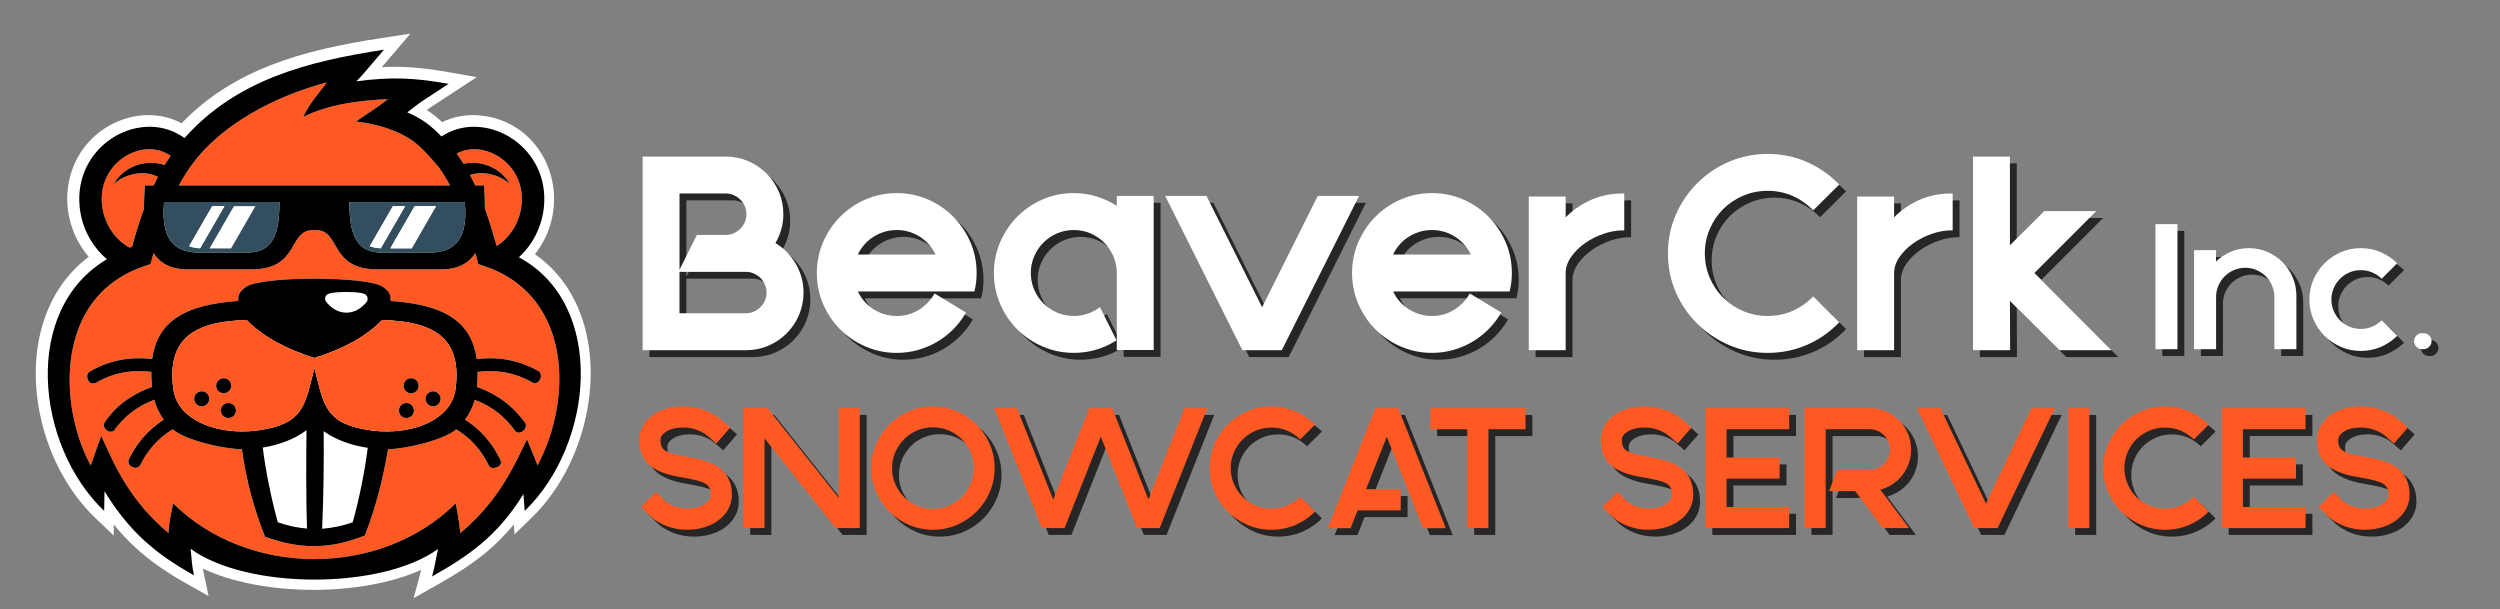 <?xml version="1.0" encoding="UTF-8"?>
<svg xmlns="http://www.w3.org/2000/svg" id="Layer_1" data-name="Layer 1" viewBox="0 0 291.497 71.012">
  <rect x="0" y="0" width="291.497" height="71.012" fill="#808080" stroke="none"/>
  <defs>
    <style>
      .cls-1 {
        fill: #324e5f;
      }

      .cls-2 {
        fill: #fff;
      }

      .cls-3 {
        fill: #ff5923;
      }

      .cls-4 {
        fill: #272525;
      }
    </style>
  </defs>
  <g>
    <path class="cls-4" d="M80.918,62.568c-.392,0-.786-.033-1.182-.098-.397-.066-.785-.17-1.168-.315-.383-.144-.758-.329-1.126-.552s-.711-.499-1.028-.826l-.868-.867,1.749-1.749.868.867c.289.299.622.53,1.0.692.377.164.762.273,1.154.33.392.056.779.062,1.161.021.382-.042.727-.128,1.035-.259.112-.047.233-.107.364-.182.13-.074.256-.168.377-.28s.222-.237.301-.377c.079-.14.119-.303.119-.49,0-.317-.049-.578-.147-.783-.098-.205-.266-.377-.503-.517s-.56-.261-.965-.364c-.406-.102-.916-.21-1.532-.322-.345-.056-.711-.124-1.098-.203-.387-.079-.772-.184-1.154-.314-.383-.131-.751-.296-1.105-.497s-.667-.453-.937-.756c-.271-.302-.485-.666-.644-1.091-.158-.423-.238-.925-.238-1.504,0-.737.209-1.399.626-1.986s1.002-1.059,1.752-1.413c.494-.224,1.049-.383,1.665-.476.616-.093,1.247-.1,1.895-.021.648.079,1.294.248,1.938.504.643.257,1.24.622,1.79,1.098l.923.811-1.623,1.861-.923-.812c-.345-.298-.725-.531-1.14-.699s-.83-.275-1.245-.322c-.415-.046-.818-.043-1.21.007-.392.052-.742.147-1.049.287-.103.056-.21.119-.322.189-.112.07-.214.152-.308.245-.093.094-.168.201-.224.322s-.084.257-.084.406c0,.308.046.56.14.756s.259.364.497.504c.238.14.557.261.958.364s.909.205,1.525.307c.345.066.713.138,1.105.217.392.079.781.184,1.168.315.387.131.755.296,1.105.496.35.201.66.455.93.762.271.308.487.676.651,1.106.163.429.245.937.245,1.524,0,.784-.236,1.492-.71,2.127s-1.132,1.129-1.976,1.483c-.364.149-.76.266-1.189.349-.429.084-.877.126-1.343.126Z"></path>
    <path class="cls-4" d="M98.247,62.371l-8.306-10.463v10.463h-2.462v-13.989h2.812l8.295,10.463v-10.463h2.462v13.989h-2.801Z"></path>
    <path class="cls-4" d="M109.581,62.568c-.989,0-1.919-.19-2.791-.567-.872-.377-1.635-.893-2.287-1.545-.653-.653-1.168-1.416-1.546-2.287s-.567-1.802-.567-2.791c0-.988.189-1.919.567-2.79.378-.873.893-1.634,1.546-2.287s1.415-1.168,2.287-1.546c.872-.377,1.802-.566,2.791-.566s1.919.189,2.791.566c.872.378,1.634.893,2.287,1.546.652.653,1.168,1.415,1.545,2.287.378.872.567,1.802.567,2.79,0,.989-.189,1.919-.567,2.791-.377.872-.893,1.634-1.545,2.287-.653.652-1.416,1.168-2.287,1.545-.872.377-1.802.567-2.791.567ZM109.581,50.621c-.662,0-1.282.124-1.86.37-.578.247-1.082.587-1.511,1.021-.429.434-.77.939-1.021,1.518-.252.578-.378,1.194-.378,1.846,0,.662.126,1.282.378,1.86.251.579.592,1.083,1.021,1.511.429.429.932.769,1.511,1.021.578.252,1.198.377,1.86.377.653,0,1.268-.126,1.846-.377.578-.252,1.084-.593,1.518-1.021.434-.429.774-.932,1.021-1.511.247-.578.371-1.198.371-1.86,0-.652-.124-1.268-.371-1.846-.247-.579-.587-1.084-1.021-1.518-.433-.434-.94-.774-1.518-1.021-.578-.247-1.194-.37-1.846-.37Z"></path>
    <path class="cls-4" d="M141.572,48.383l-5.553,13.989h-2.644l-4.224-10.659-4.225,10.659h-2.644l-5.553-13.989h2.644l4.225,10.66,4.225-10.66h2.658l4.224,10.66,4.225-10.66h2.644Z"></path>
    <path class="cls-4" d="M154.133,60.443c-.653.666-1.415,1.186-2.287,1.562-.872.375-1.807.563-2.805.563-.989,0-1.919-.19-2.791-.567-.872-.377-1.635-.89-2.291-1.538s-1.173-1.408-1.553-2.28c-.38-.872-.57-1.807-.57-2.805,0-.988.19-1.919.57-2.79.38-.873.897-1.634,1.553-2.287s1.419-1.168,2.291-1.546c.872-.377,1.802-.566,2.791-.566.998,0,1.933.19,2.805.57.872.38,1.634.898,2.287,1.555l-1.734,1.722c-.429-.429-.93-.767-1.504-1.014-.573-.248-1.192-.371-1.853-.371-.653,0-1.269.124-1.847.37-.578.247-1.082.584-1.511,1.012s-.767.93-1.014,1.506c-.247.576-.371,1.19-.371,1.841,0,.651.124,1.264.371,1.842.247.576.585,1.078,1.014,1.506s.933.765,1.511,1.011c.578.247,1.194.37,1.847.37.662,0,1.28-.124,1.853-.37.574-.247,1.075-.585,1.504-1.014l1.734,1.723Z"></path>
    <path class="cls-4" d="M162.499,51.712l-2.42,6.127h4.043v2.462h-5.022l-.825,2.085h-2.658l5.553-14.003h2.658l5.553,14.003h-2.658l-4.225-10.673Z"></path>
    <path class="cls-4" d="M178.669,50.845h-4.322v11.526h-2.462v-11.526h-4.322v-2.462h11.107v2.462Z"></path>
    <path class="cls-4" d="M193.007,62.568c-.392,0-.786-.033-1.182-.098-.397-.066-.785-.17-1.168-.315-.383-.144-.758-.329-1.126-.552s-.711-.499-1.028-.826l-.868-.867,1.749-1.749.868.867c.289.299.622.53,1.0.692.377.164.762.273,1.154.33.392.056.779.062,1.161.021.382-.042.727-.128,1.035-.259.112-.047.233-.107.364-.182.13-.074.256-.168.377-.28s.222-.237.301-.377c.079-.14.119-.303.119-.49,0-.317-.049-.578-.147-.783-.098-.205-.266-.377-.503-.517s-.56-.261-.965-.364c-.406-.102-.916-.21-1.532-.322-.345-.056-.711-.124-1.098-.203-.387-.079-.772-.184-1.154-.314-.383-.131-.751-.296-1.105-.497s-.667-.453-.937-.756c-.271-.302-.485-.666-.644-1.091-.158-.423-.238-.925-.238-1.504,0-.737.209-1.399.626-1.986s1.002-1.059,1.752-1.413c.494-.224,1.049-.383,1.665-.476.616-.093,1.247-.1,1.895-.021.648.079,1.294.248,1.938.504.643.257,1.24.622,1.79,1.098l.923.811-1.623,1.861-.923-.812c-.345-.298-.725-.531-1.14-.699s-.83-.275-1.245-.322c-.415-.046-.818-.043-1.21.007-.392.052-.742.147-1.049.287-.103.056-.21.119-.322.189-.112.07-.214.152-.308.245-.093.094-.168.201-.224.322s-.084.257-.084.406c0,.308.046.56.14.756s.259.364.497.504c.238.14.557.261.958.364s.909.205,1.525.307c.345.066.713.138,1.105.217.392.079.781.184,1.168.315.387.131.755.296,1.105.496.35.201.66.455.93.762.271.308.487.676.651,1.106.163.429.245.937.245,1.524,0,.784-.236,1.492-.71,2.127s-1.132,1.129-1.976,1.483c-.364.149-.76.266-1.189.349-.429.084-.877.126-1.343.126Z"></path>
    <path class="cls-4" d="M209.416,62.371h-9.764v-13.989h9.764v2.462h-7.302v3.301h6.183v2.462h-6.183v3.302h7.302v2.462Z"></path>
    <path class="cls-4" d="M223.629,53.223c0,.559-.089,1.091-.266,1.595-.178.504-.427.961-.749,1.371-.321.41-.702.762-1.14,1.056-.438.294-.914.511-1.427.65l3.343,4.476h-3.063l-3.218-4.308h-3.036l.938-2.462h3.777c.327,0,.634-.062.924-.189.289-.126.54-.295.755-.511.215-.214.385-.466.511-.756.126-.289.19-.596.19-.923,0-.326-.063-.634-.189-.923-.126-.289-.295-.541-.51-.756s-.465-.385-.754-.511-.596-.189-.921-.189h-5.125v11.526h-2.462v-13.989h7.582c.672,0,1.301.126,1.889.378s1.101.597,1.538,1.035c.439.439.784.951,1.036,1.538s.377,1.218.377,1.889Z"></path>
    <path class="cls-4" d="M240.387,48.383l-6.672,13.989h-2.714l-6.686-13.989h2.728l5.316,11.135,5.316-11.135h2.713Z"></path>
    <path class="cls-4" d="M244.416,48.383v13.989h-2.462v-13.989h2.462Z"></path>
    <path class="cls-4" d="M258.335,60.443c-.653.666-1.416,1.186-2.287,1.562-.872.375-1.807.563-2.805.563-.989,0-1.919-.19-2.791-.567-.872-.377-1.635-.89-2.291-1.538-.655-.648-1.172-1.408-1.552-2.28-.38-.872-.57-1.807-.57-2.805,0-.988.19-1.919.57-2.79.38-.873.897-1.634,1.552-2.287.656-.653,1.419-1.168,2.291-1.546.873-.377,1.802-.566,2.791-.566.998,0,1.933.19,2.805.57s1.634.898,2.287,1.555l-1.735,1.722c-.429-.429-.93-.767-1.504-1.014-.574-.248-1.192-.371-1.854-.371-.653,0-1.269.124-1.847.37-.578.247-1.082.584-1.51,1.012-.429.428-.768.93-1.014,1.506s-.37,1.19-.37,1.841c0,.651.124,1.264.37,1.842.247.576.585,1.078,1.014,1.506.429.428.932.765,1.51,1.011.578.247,1.194.37,1.847.37.662,0,1.28-.124,1.854-.37s1.075-.585,1.504-1.014l1.735,1.723Z"></path>
    <path class="cls-4" d="M269.623,62.371h-9.765v-13.989h9.765v2.462h-7.303v3.301h6.183v2.462h-6.183v3.302h7.303v2.462Z"></path>
    <path class="cls-4" d="M276.533,62.568c-.391,0-.785-.033-1.182-.098-.397-.066-.785-.17-1.168-.315-.383-.144-.758-.329-1.126-.552-.369-.224-.711-.499-1.028-.826l-.868-.867,1.749-1.749.868.867c.289.299.622.53 1.0.692.377.164.762.273,1.154.33.392.056.779.062,1.161.021.382-.042.727-.128,1.035-.259.112-.047.233-.107.364-.182.131-.074.256-.168.377-.28s.222-.237.301-.377c.079-.14.119-.303.119-.49,0-.317-.049-.578-.147-.783s-.266-.377-.504-.517c-.237-.14-.559-.261-.965-.364-.406-.102-.917-.21-1.532-.322-.346-.056-.711-.124-1.099-.203-.387-.079-.772-.184-1.153-.314-.383-.131-.751-.296-1.106-.497s-.667-.453-.937-.756c-.271-.302-.485-.666-.644-1.091-.159-.423-.238-.925-.238-1.504,0-.737.209-1.399.626-1.986.417-.587,1.002-1.059,1.753-1.413.494-.224,1.049-.383,1.664-.476.616-.093,1.247-.1,1.895-.021.649.079,1.294.248,1.938.504.643.257,1.24.622,1.79,1.098l.923.811-1.622,1.861-.924-.812c-.345-.298-.725-.531-1.14-.699s-.83-.275-1.245-.322c-.415-.046-.819-.043-1.21.007-.392.052-.742.147-1.049.287-.103.056-.21.119-.322.189-.112.07-.214.152-.308.245-.093.094-.167.201-.224.322-.056.121-.084.257-.084.406,0,.308.047.56.14.756s.259.364.497.504c.237.14.557.261.958.364.4.102.909.205,1.525.307.345.066.713.138,1.105.217s.781.184,1.168.315.756.296,1.105.496c.35.201.66.455.931.762.271.308.487.676.651,1.106.163.429.245.937.245,1.524,0,.784-.236,1.492-.71,2.127s-1.132,1.129-1.976,1.483c-.364.149-.761.266-1.189.349s-.877.126-1.343.126Z"></path>
  </g>
  <g>
    <g>
      <path class="cls-4" d="M93.527,31.46c-.303-.5-.668-.962-1.084-1.371-.367-.36-.78-.678-1.228-.948.268-.463.485-.963.647-1.489.183-.594.275-1.226.275-1.878,0-.923-.177-1.804-.527-2.618-.349-.811-.834-1.53-1.439-2.134-.606-.607-1.325-1.091-2.136-1.441-.814-.348-1.694-.525-2.618-.525h-9.691v22.578h12.042c.927,0,1.808-.177,2.618-.527.812-.348,1.531-.833,2.136-1.44.606-.607,1.09-1.326,1.439-2.136.35-.813.527-1.694.527-2.618,0-.619-.085-1.231-.252-1.818-.167-.584-.405-1.133-.709-1.633ZM87.64,26.704c-.13.293-.307.552-.525.77-.219.219-.478.396-.771.525-.288.127-.6.192-.928.192h-3.361l-2.027,4.054v-8.888h5.389c.325,0,.637.065.928.194.293.13.552.307.771.525.218.218.395.477.524.769.128.293.193.606.193.929,0,.329-.063.634-.193.93ZM87.767,32.495c.325,0,.637.065.928.194.295.131.555.307.771.523.217.217.394.477.524.771.129.291.193.604.193.928,0,.325-.065.637-.193.928-.131.296-.308.555-.525.772-.22.22-.479.396-.772.523-.29.129-.602.194-.928.194h-7.739v-4.834h7.739Z"></path>
      <path class="cls-4" d="M111.94,26.056c-.834-.841-1.828-1.516-2.957-2.007-1.129-.489-2.35-.736-3.628-.736-1.278,0-2.499.248-3.628.736-1.129.491-2.124,1.166-2.957,2.007-.834.843-1.505,1.837-1.993,2.954-.489,1.123-.737,2.34-.737,3.618,0,1.28.248,2.5.737,3.628.487,1.125,1.158,2.119,1.994,2.957.833.834,1.828,1.504,2.956,1.993,1.128.49,2.348.738,3.628.738.841,0,1.665-.111,2.45-.331.78-.22,1.519-.53,2.197-.923.673-.391,1.302-.87,1.869-1.423.565-.555,1.057-1.179,1.462-1.856l.102-.171-3.666-2.224-.104.169c-.455.738-1.063,1.339-1.807,1.785-.741.445-1.583.67-2.503.67-.522,0-1.031-.078-1.512-.232-.483-.155-.932-.373-1.335-.646-.405-.276-.763-.607-1.066-.985-.243-.303-.45-.637-.617-.996h13.58l.038-.152c.151-.604.228-1.278.228-2.001,0-1.278-.248-2.495-.738-3.618-.487-1.117-1.158-2.111-1.992-2.954ZM109.885,30.476h-9.061c.168-.361.375-.695.618-.996.303-.379.662-.71,1.065-.984.408-.277.857-.494,1.335-.647.951-.308,2.073-.308,3.026 0.0.477.152.922.369,1.323.645.396.274.755.607,1.068.988.247.301.457.635.626.994Z"></path>
      <path class="cls-4" d="M131.014,24.802c-.667-.428-1.393-.775-2.165-1.035-.896-.302-1.855-.454-2.848-.454-1.278,0-2.499.248-3.628.736-1.129.491-2.124,1.166-2.957,2.007-.835.843-1.505,1.837-1.993,2.954-.489,1.123-.737,2.34-.737,3.617,0,1.279.248,2.499.737,3.628.487,1.125,1.159,2.12,1.994,2.957.833.834,1.828,1.505,2.956,1.993,1.127.49,2.348.738,3.628.738.889,0,1.747-.119,2.551-.354.8-.231,1.567-.573,2.279-1.015l.155-.096-1.936-3.865-.19.131c-.411.284-.861.507-1.334.662-.473.155-.986.234-1.525.234-.695,0-1.351-.132-1.949-.393-.603-.261-1.138-.623-1.591-1.075-.452-.449-.814-.987-1.077-1.598-.262-.604-.394-1.262-.394-1.957,0-.678.132-1.329.394-1.934.263-.611.625-1.148,1.078-1.598.452-.452.988-.814,1.591-1.075,1.19-.52,2.693-.522,3.898,0,.604.264,1.139.627,1.591,1.079.453.453.816.991,1.078,1.6.261.61.394,1.262.394,1.939v8.982h4.303v-17.965h-4.303v1.157Z"></path>
      <polygon class="cls-4" points="154.444 23.645 147.959 36.616 141.473 23.645 136.656 23.645 145.661 41.633 150.255 41.633 159.261 23.645 154.444 23.645"></polygon>
      <path class="cls-4" d="M174.347,26.056c-.834-.841-1.828-1.516-2.957-2.007-1.129-.489-2.35-.736-3.628-.736-1.278,0-2.499.248-3.628.736-1.13.491-2.124,1.166-2.956,2.007-.835.843-1.505,1.837-1.993,2.954-.489,1.123-.737,2.34-.737,3.617,0,1.279.248,2.499.737,3.628.487,1.125,1.159,2.12,1.994,2.957.832.834,1.827,1.504,2.955,1.993,1.128.49,2.348.738,3.628.738.841,0,1.665-.111,2.45-.331.78-.22,1.519-.53,2.197-.923.673-.391,1.302-.87,1.869-1.423.565-.555,1.057-1.179,1.462-1.856l.102-.171-3.666-2.224-.104.169c-.455.738-1.063,1.339-1.807,1.785-.741.445-1.583.67-2.503.67-.522,0-1.031-.078-1.512-.232-.483-.155-.932-.373-1.335-.646-.405-.276-.763-.607-1.066-.985-.243-.303-.45-.637-.617-.996h13.58l.038-.152c.151-.604.228-1.278.228-2.001,0-1.278-.248-2.495-.738-3.618-.487-1.116-1.157-2.111-1.992-2.954ZM172.292,30.476h-9.061c.168-.361.375-.695.618-.996.303-.379.662-.71,1.065-.984.408-.277.857-.494,1.335-.647.951-.308,2.073-.308,3.026 0.0.477.152.922.369,1.323.645.396.274.755.607,1.068.988.247.301.457.635.626.994Z"></path>
      <path class="cls-4" d="M186.083,24.207v0c-1.032.491-1.948,1.138-2.73,1.928v-2.424h-4.303v17.922h4.303v-8.97c0-.662.212-1.301.629-1.9.428-.612.975-1.154,1.626-1.611.652-.457,1.377-.825,2.156-1.093.777-.265,1.523-.399,2.22-.399h.2v-4.302h-.2c-1.4,0-2.712.286-3.901.85Z"></path>
      <path class="cls-4" d="M201.716,25.177c.657-.655,1.441-1.18,2.331-1.56.891-.379,1.849-.57,2.849-.57,1.016,0,1.979.193,2.861.572.881.38,1.663.907,2.32,1.566l.141.141,3.034-3.013-.141-.142c-1.047-1.053-2.288-1.897-3.688-2.508-1.402-.61-2.926-.919-4.527-.919-1.585,0-3.101.307-4.504.913-1.398.606-2.64,1.444-3.693,2.493-1.053,1.05-1.895,2.291-2.504,3.688-.611,1.4-.92,2.916-.92,4.505,0,1.604.309,3.127.92,4.525.609,1.4,1.451,2.637,2.505,3.678,1.049,1.04,2.292,1.875,3.692,2.482,1.401.607,2.916.915,4.504.915,1.601,0,3.124-.305,4.527-.908,1.402-.604,2.643-1.452,3.69-2.52l.139-.142-3.033-3.011-.141.141c-.662.661-1.443,1.188-2.321,1.564-.877.38-1.84.572-2.86.572-1.004,0-1.962-.192-2.849-.571-.89-.379-1.674-.903-2.331-1.56-.66-.658-1.187-1.44-1.566-2.325-.379-.884-.571-1.84-.571-2.84s.192-1.955.571-2.84.905-1.668,1.566-2.327Z"></path>
      <path class="cls-4" d="M224.376,24.207v0c-1.032.491-1.948,1.138-2.73,1.928v-2.424h-4.303v17.922h4.303v-8.97c0-.662.212-1.301.629-1.9.428-.612.975-1.154,1.626-1.611.652-.457,1.377-.825,2.156-1.093.777-.265,1.523-.399,2.22-.399h.2v-4.302h-.2c-1.4,0-2.712.286-3.901.85Z"></path>
      <polygon class="cls-4" points="246.989 41.633 238.008 32.627 245.216 25.419 239.15 25.419 235.152 29.397 235.152 19.055 230.849 19.055 230.849 41.633 235.176 41.633 235.154 35.883 240.925 41.633 246.989 41.633"></polygon>
    </g>
    <path class="cls-4" d="M254.687,26.932v14.581h-2.566v-14.581h2.566Z"></path>
    <path class="cls-4" d="M263.028,29.731c.758,0,1.473.146,2.144.438.67.291,1.256.687,1.757,1.188s.897,1.089,1.188,1.764c.292.675.438,1.393.438,2.15v6.242h-2.567v-6.096c0-.466-.09-.905-.269-1.319-.179-.413-.422-.772-.727-1.079s-.664-.549-1.077-.729c-.412-.18-.851-.271-1.317-.271s-.907.09-1.324.271c-.417.179-.778.422-1.084.729s-.548.666-.727,1.079c-.179.414-.269.853-.269,1.319v6.096h-2.567v-11.548h2.567l-.015,1.327c.505-.486,1.086-.867,1.742-1.145.656-.277,1.358-.415,2.107-.415Z"></path>
    <path class="cls-4" d="M280.306,39.957c-.554.547-1.191.978-1.91,1.29-.72.313-1.498.47-2.333.47-.826,0-1.601-.158-2.325-.475-.724-.316-1.359-.743-1.903-1.283-.544-.54-.974-1.173-1.29-1.903-.316-.729-.473-1.506-.473-2.333,0-.826.158-1.601.473-2.326.316-.724.746-1.357,1.29-1.902.545-.545,1.179-.974,1.903-1.291.724-.316,1.499-.473,2.325-.473.836,0,1.614.158,2.333.473.719.317,1.356.746,1.91,1.291l-1.808,1.808c-.311-.311-.676-.556-1.094-.737-.418-.179-.865-.269-1.341-.269s-.921.089-1.334.269c-.413.179-.775.424-1.086.735-.311.31-.556.674-.736,1.092-.18.416-.27.858-.27,1.323,0,.476.09.922.27,1.339.18.418.425.782.736,1.092.311.311.673.555,1.086.735.413.18.857.269,1.334.269s.924-.09,1.341-.269c.418-.18.783-.426,1.094-.737l1.808,1.813Z"></path>
    <path class="cls-4" d="M283.208,39.646h.175c.253,0,.472.09.656.269.184.18.277.401.277.663,0,.253-.093.472-.277.656-.184.185-.403.278-.656.278h-.175c-.253,0-.472-.093-.656-.278-.184-.184-.277-.403-.277-.656,0-.262.093-.483.277-.663.184-.179.403-.269.656-.269Z"></path>
  </g>
  <g>
    <path class="cls-3" d="M80.12,61.769c-.392,0-.786-.033-1.182-.098-.397-.066-.785-.17-1.168-.315-.383-.144-.758-.329-1.126-.552s-.711-.499-1.028-.826l-.868-.867,1.749-1.749.868.867c.289.299.622.53,1.0.692.377.164.762.273,1.154.33.392.056.779.062,1.161.021.382-.042.727-.128,1.035-.259.112-.047.233-.107.364-.182.13-.074.256-.168.377-.28s.222-.237.301-.377c.079-.14.119-.303.119-.49,0-.317-.049-.578-.147-.783-.098-.205-.266-.377-.503-.517s-.56-.261-.965-.364c-.406-.102-.916-.21-1.532-.322-.345-.056-.711-.124-1.098-.203-.387-.079-.772-.184-1.154-.314-.383-.131-.751-.296-1.105-.497s-.667-.453-.937-.756c-.271-.302-.485-.666-.644-1.091-.158-.423-.238-.925-.238-1.504,0-.737.209-1.399.626-1.986s1.002-1.059,1.752-1.413c.494-.224,1.049-.383,1.665-.476.616-.093,1.247-.1,1.895-.021.648.079,1.294.248,1.938.504.643.257,1.24.622,1.79,1.098l.923.811-1.623,1.861-.923-.812c-.345-.298-.725-.531-1.14-.699s-.83-.275-1.245-.322c-.415-.046-.818-.043-1.21.007-.392.052-.742.147-1.049.287-.103.056-.21.119-.322.189-.112.07-.214.152-.308.245-.093.094-.168.201-.224.322s-.084.257-.084.406c0,.308.046.56.14.756s.259.364.497.504c.238.14.557.261.958.364s.909.205,1.525.307c.345.066.713.138,1.105.217.392.079.781.184,1.168.315.387.131.755.296,1.105.496.35.201.66.455.93.762.271.308.487.676.651,1.106.163.429.245.937.245,1.524,0,.784-.236,1.492-.71,2.127s-1.132,1.129-1.976,1.483c-.364.149-.76.266-1.189.349-.429.084-.877.126-1.343.126Z"></path>
    <path class="cls-3" d="M97.448,61.573l-8.306-10.463v10.463h-2.462v-13.989h2.812l8.295,10.463v-10.463h2.462v13.989h-2.801Z"></path>
    <path class="cls-3" d="M108.783,61.769c-.989,0-1.919-.19-2.791-.567-.872-.377-1.635-.893-2.287-1.545-.653-.653-1.168-1.416-1.546-2.287s-.567-1.802-.567-2.791c0-.988.189-1.919.567-2.79.378-.873.893-1.634,1.546-2.287s1.415-1.168,2.287-1.546c.872-.377,1.802-.566,2.791-.566s1.919.189,2.791.566c.872.378,1.634.893,2.287,1.546.652.653,1.168,1.415,1.545,2.287.378.872.567,1.802.567,2.79,0,.989-.189,1.919-.567,2.791-.377.872-.893,1.634-1.545,2.287-.653.652-1.416,1.168-2.287,1.545-.872.377-1.802.567-2.791.567ZM108.783,49.823c-.662,0-1.282.124-1.86.37-.578.247-1.082.587-1.511,1.021-.429.434-.77.939-1.021,1.518-.252.578-.378,1.194-.378,1.846,0,.662.126,1.282.378,1.86.251.579.592,1.083,1.021,1.511.429.429.932.769,1.511,1.021.578.252,1.198.377,1.86.377.653,0,1.268-.126,1.846-.377.578-.252,1.084-.593,1.518-1.021.434-.429.774-.932,1.021-1.511.247-.578.371-1.198.371-1.86,0-.652-.124-1.268-.371-1.846-.247-.579-.587-1.084-1.021-1.518-.433-.434-.94-.774-1.518-1.021-.578-.247-1.194-.37-1.846-.37Z"></path>
    <path class="cls-3" d="M140.774,47.584l-5.553,13.989h-2.644l-4.224-10.659-4.225,10.659h-2.644l-5.553-13.989h2.644l4.225,10.66,4.225-10.66h2.658l4.224,10.66,4.225-10.66h2.644Z"></path>
    <path class="cls-3" d="M153.335,59.645c-.653.666-1.415,1.186-2.287,1.562-.872.375-1.807.563-2.805.563-.989,0-1.919-.19-2.791-.567-.872-.377-1.635-.89-2.291-1.538s-1.173-1.408-1.553-2.28c-.38-.872-.57-1.807-.57-2.805,0-.988.19-1.919.57-2.79.38-.873.897-1.634,1.553-2.287s1.419-1.168,2.291-1.546c.872-.377,1.802-.566,2.791-.566.998,0,1.933.19,2.805.57.872.38,1.634.898,2.287,1.555l-1.734,1.722c-.429-.429-.93-.767-1.504-1.014-.573-.248-1.192-.371-1.853-.371-.653,0-1.269.124-1.847.37-.578.247-1.082.584-1.511,1.012s-.767.93-1.014,1.506c-.247.576-.371,1.19-.371,1.841,0,.651.124,1.264.371,1.842.247.576.585,1.078,1.014,1.506s.933.765,1.511,1.011c.578.247,1.194.37,1.847.37.662,0,1.28-.124,1.853-.37.574-.247,1.075-.585,1.504-1.014l1.734,1.723Z"></path>
    <path class="cls-3" d="M161.701,50.914l-2.42,6.127h4.043v2.462h-5.022l-.825,2.085h-2.658l5.553-14.003h2.658l5.553,14.003h-2.658l-4.225-10.673Z"></path>
    <path class="cls-3" d="M177.871,50.047h-4.322v11.526h-2.462v-11.526h-4.322v-2.462h11.107v2.462Z"></path>
    <path class="cls-3" d="M192.209,61.769c-.392,0-.786-.033-1.182-.098-.397-.066-.785-.17-1.168-.315-.383-.144-.758-.329-1.126-.552s-.711-.499-1.028-.826l-.868-.867,1.749-1.749.868.867c.289.299.622.53,1.0.692.377.164.762.273,1.154.33.392.056.779.062,1.161.021.382-.042.727-.128,1.035-.259.112-.047.233-.107.364-.182.13-.074.256-.168.377-.28s.222-.237.301-.377c.079-.14.119-.303.119-.49,0-.317-.049-.578-.147-.783-.098-.205-.266-.377-.503-.517s-.56-.261-.965-.364c-.406-.102-.916-.21-1.532-.322-.345-.056-.711-.124-1.098-.203-.387-.079-.772-.184-1.154-.314-.383-.131-.751-.296-1.105-.497s-.667-.453-.937-.756c-.271-.302-.485-.666-.644-1.091-.158-.423-.238-.925-.238-1.504,0-.737.209-1.399.626-1.986s1.002-1.059,1.752-1.413c.494-.224,1.049-.383,1.665-.476.616-.093,1.247-.1,1.895-.021.648.079,1.294.248,1.938.504.643.257,1.24.622,1.79,1.098l.923.811-1.623,1.861-.923-.812c-.345-.298-.725-.531-1.14-.699s-.83-.275-1.245-.322c-.415-.046-.818-.043-1.21.007-.392.052-.742.147-1.049.287-.103.056-.21.119-.322.189-.112.07-.214.152-.308.245-.093.094-.168.201-.224.322s-.084.257-.084.406c0,.308.046.56.14.756s.259.364.497.504c.238.14.557.261.958.364s.909.205,1.525.307c.345.066.713.138,1.105.217.392.079.781.184,1.168.315.387.131.755.296,1.105.496.35.201.66.455.93.762.271.308.487.676.651,1.106.163.429.245.937.245,1.524,0,.784-.236,1.492-.71,2.127s-1.132,1.129-1.976,1.483c-.364.149-.76.266-1.189.349-.429.084-.877.126-1.343.126Z"></path>
    <path class="cls-3" d="M208.618,61.573h-9.764v-13.989h9.764v2.462h-7.302v3.301h6.183v2.462h-6.183v3.302h7.302v2.462Z"></path>
    <path class="cls-3" d="M222.831,52.425c0,.559-.089,1.091-.266,1.595-.178.504-.427.961-.749,1.371-.321.41-.702.762-1.14,1.056-.438.294-.914.511-1.427.65l3.343,4.476h-3.063l-3.218-4.308h-3.036l.938-2.462h3.777c.327,0,.634-.062.924-.189.289-.126.54-.295.755-.511.215-.214.385-.466.511-.756.126-.289.19-.596.19-.923,0-.326-.063-.634-.189-.923-.126-.289-.295-.541-.51-.756s-.465-.385-.754-.511-.596-.189-.921-.189h-5.125v11.526h-2.462v-13.989h7.582c.672,0,1.301.126,1.889.378s1.101.597,1.538,1.035c.439.439.784.951,1.036,1.538s.377,1.218.377,1.889Z"></path>
    <path class="cls-3" d="M239.589,47.584l-6.672,13.989h-2.714l-6.686-13.989h2.728l5.316,11.135,5.316-11.135h2.713Z"></path>
    <path class="cls-3" d="M243.618,47.584v13.989h-2.462v-13.989h2.462Z"></path>
    <path class="cls-3" d="M257.536,59.645c-.653.666-1.416,1.186-2.287,1.562-.872.375-1.807.563-2.805.563-.989,0-1.919-.19-2.791-.567-.872-.377-1.635-.89-2.291-1.538-.655-.648-1.172-1.408-1.552-2.28-.38-.872-.57-1.807-.57-2.805,0-.988.19-1.919.57-2.79.38-.873.897-1.634,1.552-2.287.656-.653,1.419-1.168,2.291-1.546.873-.377,1.802-.566,2.791-.566.998,0,1.933.19,2.805.57s1.634.898,2.287,1.555l-1.735,1.722c-.429-.429-.93-.767-1.504-1.014-.574-.248-1.192-.371-1.854-.371-.653,0-1.269.124-1.847.37-.578.247-1.082.584-1.51,1.012-.429.428-.768.93-1.014,1.506s-.37,1.19-.37,1.841c0,.651.124,1.264.37,1.842.247.576.585,1.078,1.014,1.506.429.428.932.765,1.51,1.011.578.247,1.194.37,1.847.37.662,0,1.28-.124,1.854-.37s1.075-.585,1.504-1.014l1.735,1.723Z"></path>
    <path class="cls-3" d="M268.825,61.573h-9.765v-13.989h9.765v2.462h-7.303v3.301h6.183v2.462h-6.183v3.302h7.303v2.462Z"></path>
    <path class="cls-3" d="M275.735,61.769c-.391,0-.785-.033-1.182-.098-.397-.066-.785-.17-1.168-.315-.383-.144-.758-.329-1.126-.552-.369-.224-.711-.499-1.028-.826l-.868-.867,1.749-1.749.868.867c.289.299.622.53 1.0.692.377.164.762.273,1.154.33.392.056.779.062,1.161.021.382-.042.727-.128,1.035-.259.112-.047.233-.107.364-.182.131-.074.256-.168.377-.28s.222-.237.301-.377c.079-.14.119-.303.119-.49,0-.317-.049-.578-.147-.783s-.266-.377-.504-.517c-.237-.14-.559-.261-.965-.364-.406-.102-.917-.21-1.532-.322-.346-.056-.711-.124-1.099-.203-.387-.079-.772-.184-1.153-.314-.383-.131-.751-.296-1.106-.497s-.667-.453-.937-.756c-.271-.302-.485-.666-.644-1.091-.159-.423-.238-.925-.238-1.504,0-.737.209-1.399.626-1.986.417-.587,1.002-1.059,1.753-1.413.494-.224,1.049-.383,1.664-.476.616-.093,1.247-.1,1.895-.021.649.079,1.294.248,1.938.504.643.257,1.24.622,1.79,1.098l.923.811-1.622,1.861-.924-.812c-.345-.298-.725-.531-1.14-.699s-.83-.275-1.245-.322c-.415-.046-.819-.043-1.21.007-.392.052-.742.147-1.049.287-.103.056-.21.119-.322.189-.112.07-.214.152-.308.245-.093.094-.167.201-.224.322-.056.121-.084.257-.084.406,0,.308.047.56.14.756s.259.364.497.504c.237.14.557.261.958.364.4.102.909.205,1.525.307.345.066.713.138,1.105.217s.781.184,1.168.315.756.296,1.105.496c.35.201.66.455.931.762.271.308.487.676.651,1.106.163.429.245.937.245,1.524,0,.784-.236,1.492-.71,2.127s-1.132,1.129-1.976,1.483c-.364.149-.761.266-1.189.349s-.877.126-1.343.126Z"></path>
  </g>
  <g>
    <g>
      <path class="cls-2" d="M92.729,30.662c-.303-.5-.668-.962-1.084-1.371-.367-.36-.78-.678-1.228-.948.268-.463.485-.963.647-1.489.183-.594.275-1.226.275-1.878,0-.923-.177-1.804-.527-2.618-.349-.811-.834-1.53-1.439-2.134-.606-.607-1.325-1.091-2.136-1.441-.814-.348-1.694-.525-2.618-.525h-9.691v22.578h12.042c.927,0,1.808-.177,2.618-.527.812-.348,1.531-.833,2.136-1.44.606-.607,1.09-1.326,1.439-2.136.35-.813.527-1.694.527-2.618,0-.619-.085-1.231-.252-1.818-.167-.584-.405-1.133-.709-1.633ZM86.842,25.905c-.13.293-.307.552-.525.77-.219.219-.478.396-.771.525-.288.127-.6.192-.928.192h-3.361l-2.027,4.054v-8.888h5.389c.325,0,.637.065.928.194.293.13.552.307.771.525.218.218.395.477.524.769.128.293.193.606.193.929,0,.329-.063.634-.193.93ZM86.969,31.697c.325,0,.637.065.928.194.295.131.555.307.771.523.217.217.394.477.524.771.129.291.193.604.193.928,0,.325-.065.637-.193.928-.131.296-.308.555-.525.772-.22.22-.479.396-.772.523-.29.129-.602.194-.928.194h-7.739v-4.834h7.739Z"></path>
      <path class="cls-2" d="M111.142,25.258c-.834-.841-1.828-1.516-2.957-2.007-1.129-.489-2.35-.736-3.628-.736-1.278,0-2.499.248-3.628.736-1.129.491-2.124,1.166-2.957,2.007-.834.843-1.505,1.837-1.993,2.954-.489,1.123-.737,2.34-.737,3.618,0,1.28.248,2.5.737,3.628.487,1.125,1.158,2.119,1.994,2.957.833.834,1.828,1.504,2.956,1.993,1.128.49,2.348.738,3.628.738.841,0,1.665-.111,2.45-.331.78-.22,1.519-.53,2.197-.923.673-.391,1.302-.87,1.869-1.423.565-.555,1.057-1.179,1.462-1.856l.102-.171-3.666-2.224-.104.169c-.455.738-1.063,1.339-1.807,1.785-.741.445-1.583.67-2.503.67-.522,0-1.031-.078-1.512-.232-.483-.155-.932-.373-1.335-.646-.405-.276-.763-.607-1.066-.985-.243-.303-.45-.637-.617-.996h13.58l.038-.152c.151-.604.228-1.278.228-2.001,0-1.278-.248-2.495-.738-3.618-.487-1.117-1.158-2.111-1.992-2.954ZM109.087,29.678h-9.061c.168-.361.375-.695.618-.996.303-.379.662-.71,1.065-.984.408-.277.857-.494,1.335-.647.951-.308,2.073-.308,3.026 0.0.477.152.922.369,1.323.645.396.274.755.607,1.068.988.247.301.457.635.626.994Z"></path>
      <path class="cls-2" d="M130.216,24.003c-.667-.428-1.393-.775-2.165-1.035-.896-.302-1.855-.454-2.848-.454-1.278,0-2.499.248-3.628.736-1.129.491-2.124,1.166-2.957,2.007-.835.843-1.505,1.837-1.993,2.954-.489,1.123-.737,2.34-.737,3.617,0,1.279.248,2.499.737,3.628.487,1.125,1.159,2.12,1.994,2.957.833.834,1.828,1.505,2.956,1.993,1.127.49,2.348.738,3.628.738.889,0,1.747-.119,2.551-.354.8-.231,1.567-.573,2.279-1.015l.155-.096-1.936-3.865-.19.131c-.411.284-.861.507-1.334.662-.473.155-.986.234-1.525.234-.695,0-1.351-.132-1.949-.393-.603-.261-1.138-.623-1.591-1.075-.452-.449-.814-.987-1.077-1.598-.262-.604-.394-1.262-.394-1.957,0-.678.132-1.329.394-1.934.263-.611.625-1.148,1.078-1.598.452-.452.988-.814,1.591-1.075,1.19-.52,2.693-.522,3.898,0,.604.264,1.139.627,1.591,1.079.453.453.816.991,1.078,1.6.261.61.394,1.262.394,1.939v8.982h4.303v-17.965h-4.303v1.157Z"></path>
      <polygon class="cls-2" points="153.646 22.846 147.161 35.818 140.675 22.846 135.858 22.846 144.863 40.835 149.457 40.835 158.463 22.846 153.646 22.846"></polygon>
      <path class="cls-2" d="M173.549,25.258c-.834-.841-1.828-1.516-2.957-2.007-1.129-.489-2.35-.736-3.628-.736-1.278,0-2.499.248-3.628.736-1.13.491-2.124,1.166-2.956,2.007-.835.843-1.505,1.837-1.993,2.954-.489,1.123-.737,2.34-.737,3.617,0,1.279.248,2.499.737,3.628.487,1.125,1.159,2.12,1.994,2.957.832.834,1.827,1.504,2.955,1.993,1.128.49,2.348.738,3.628.738.841,0,1.665-.111,2.45-.331.78-.22,1.519-.53,2.197-.923.673-.391,1.302-.87,1.869-1.423.565-.555,1.057-1.179,1.462-1.856l.102-.171-3.666-2.224-.104.169c-.455.738-1.063,1.339-1.807,1.785-.741.445-1.583.67-2.503.67-.522,0-1.031-.078-1.512-.232-.483-.155-.932-.373-1.335-.646-.405-.276-.763-.607-1.066-.985-.243-.303-.45-.637-.617-.996h13.58l.038-.152c.151-.604.228-1.278.228-2.001,0-1.278-.248-2.495-.738-3.618-.487-1.116-1.157-2.111-1.992-2.954ZM171.494,29.678h-9.061c.168-.361.375-.695.618-.996.303-.379.662-.71,1.065-.984.408-.277.857-.494,1.335-.647.951-.308,2.073-.308,3.026 0.0.477.152.922.369,1.323.645.396.274.755.607,1.068.988.247.301.457.635.626.994Z"></path>
      <path class="cls-2" d="M185.285,23.409v0c-1.032.491-1.948,1.138-2.73,1.928v-2.424h-4.303v17.922h4.303v-8.97c0-.662.212-1.301.629-1.9.428-.612.975-1.154,1.626-1.611.652-.457,1.377-.825,2.156-1.093.777-.265,1.523-.399,2.22-.399h.2v-4.302h-.2c-1.4,0-2.712.286-3.901.85Z"></path>
      <path class="cls-2" d="M200.918,24.379c.657-.655,1.441-1.18,2.331-1.56.891-.379,1.849-.57,2.849-.57,1.016,0,1.979.193,2.861.572.881.38,1.663.907,2.32,1.566l.141.141,3.034-3.013-.141-.142c-1.047-1.053-2.288-1.897-3.688-2.508-1.402-.61-2.926-.919-4.527-.919-1.585,0-3.101.307-4.504.913-1.398.606-2.64,1.444-3.693,2.493-1.053,1.05-1.895,2.291-2.504,3.688-.611,1.4-.92,2.916-.92,4.505,0,1.604.309,3.127.92,4.525.609,1.4,1.451,2.637,2.505,3.678,1.049,1.04,2.292,1.875,3.692,2.482,1.401.607,2.916.915,4.504.915,1.601,0,3.124-.305,4.527-.908,1.402-.604,2.643-1.452,3.69-2.52l.139-.142-3.033-3.011-.141.141c-.662.661-1.443,1.188-2.321,1.564-.877.38-1.84.572-2.86.572-1.004,0-1.962-.192-2.849-.571-.89-.379-1.674-.903-2.331-1.56-.66-.658-1.187-1.44-1.566-2.325-.379-.884-.571-1.84-.571-2.84s.192-1.955.571-2.84.905-1.668,1.566-2.327Z"></path>
      <path class="cls-2" d="M223.578,23.409v0c-1.032.491-1.948,1.138-2.73,1.928v-2.424h-4.303v17.922h4.303v-8.97c0-.662.212-1.301.629-1.9.428-.612.975-1.154,1.626-1.611.652-.457,1.377-.825,2.156-1.093.777-.265,1.523-.399,2.22-.399h.2v-4.302h-.2c-1.4,0-2.712.286-3.901.85Z"></path>
      <polygon class="cls-2" points="246.191 40.835 237.21 31.829 244.417 24.621 238.352 24.621 234.354 28.599 234.354 18.257 230.051 18.257 230.051 40.835 234.378 40.835 234.356 35.085 240.127 40.835 246.191 40.835"></polygon>
    </g>
    <path class="cls-2" d="M253.889,26.134v14.581h-2.566v-14.581h2.566Z"></path>
    <path class="cls-2" d="M262.229,28.933c.758,0,1.473.146,2.144.438.67.291,1.256.687,1.757,1.188s.897,1.089,1.188,1.764c.292.675.438,1.393.438,2.15v6.242h-2.567v-6.096c0-.466-.09-.905-.269-1.319-.179-.413-.422-.772-.727-1.079s-.664-.549-1.077-.729c-.412-.18-.851-.271-1.317-.271s-.907.09-1.324.271c-.417.179-.778.422-1.084.729s-.548.666-.727,1.079c-.179.414-.269.853-.269,1.319v6.096h-2.567v-11.548h2.567l-.015,1.327c.505-.486,1.086-.867,1.742-1.145.656-.277,1.358-.415,2.107-.415Z"></path>
    <path class="cls-2" d="M279.508,39.159c-.554.547-1.191.978-1.91,1.29-.72.313-1.498.47-2.333.47-.826,0-1.601-.158-2.325-.475-.724-.316-1.359-.743-1.903-1.283-.544-.54-.974-1.173-1.29-1.903-.316-.729-.473-1.506-.473-2.333,0-.826.158-1.601.473-2.326.316-.724.746-1.357,1.29-1.902.545-.545,1.179-.974,1.903-1.291.724-.316,1.499-.473,2.325-.473.836,0,1.614.158,2.333.473.719.317,1.356.746,1.91,1.291l-1.808,1.808c-.311-.311-.676-.556-1.094-.737-.418-.179-.865-.269-1.341-.269s-.921.089-1.334.269c-.413.179-.775.424-1.086.735-.311.31-.556.674-.736,1.092-.18.416-.27.858-.27,1.323,0,.476.09.922.27,1.339.18.418.425.782.736,1.092.311.311.673.555,1.086.735.413.18.857.269,1.334.269s.924-.09,1.341-.269c.418-.18.783-.426,1.094-.737l1.808,1.813Z"></path>
    <path class="cls-2" d="M282.41,38.848h.175c.253,0,.472.09.656.269.184.18.277.401.277.663,0,.253-.093.472-.277.656-.184.185-.403.278-.656.278h-.175c-.253,0-.472-.093-.656-.278-.184-.184-.277-.403-.277-.656,0-.262.093-.483.277-.663.184-.179.403-.269.656-.269Z"></path>
  </g>
  <path class="cls-2" d="M10.339,29.944c-.596-.7-1.11-1.493-1.512-2.355-2.46-5.278-.201-11.554,5.344-13.6.75-.277,1.539-.457,2.342-.53.748-.069,1.494-.044,2.219.08.718.123,1.421.341,2.09.66.113.054.229.113.348.176,3.047-3.168,6.581-5.287,10.401-6.78,4.071-1.591,8.441-2.465,12.884-3.15l3.397-.523-2.236,2.621-1.093,1.281c.813-.04,1.597-.047,2.378-.022,1.776.057,3.5.273,5.503.629l3.178.565-2.697,1.768-2.764,1.812c-.13.085-.252.167-.367.246.188.12.369.243.545.37.333.24.667.514,1.012.822.084.075.166.15.248.226.693-.338,1.413-.57,2.173-.7.725-.124,1.471-.148,2.22-.08,7.002.64,10.598,8.219,7.58,14.345-.321.651-.709,1.27-1.158,1.841.762.529,1.453,1.12,2.076,1.764,2.869,2.965,4.262,7.024,4.41,11.301.146,4.195-.911,8.616-2.947,12.399-1.062,1.974-2.393,3.78-3.962,5.297l-1.954,1.891-.09-1.145c-.985,1.204-2.013,2.228-3.091,3.138-1.832,1.547-3.797,2.749-5.934,3.955l-2.651,1.496.789-2.938c.034-.126.065-.246.094-.361-3.464,1.562-8.045,2.337-12.598,2.334-4.685-.004-9.388-.834-12.861-2.483.025.147.053.296.085.446l.58,2.759-2.458-1.382c-2.309-1.298-4.258-2.61-6.029-4.233-.902-.825-1.748-1.722-2.561-2.728l-.021,1.284-2.109-2.017c-1.381-1.32-2.58-2.862-3.575-4.544-2.231-3.773-3.452-8.29-3.396-12.621.057-4.407,1.432-8.635,4.4-11.741.538-.564,1.128-1.089,1.769-1.57h0Z"></path>
  <g>
    <g>
      <path class="cls-3" d="M15.126,28.874c.088-.035.176-.069.265-.103.419-1.489.863-2.97,1.395-4.425-.003-.885.043-1.802.11-2.719h1.019c.158-.335.324-.669.498-1-1.545-.834-3.831-.406-5.163.85,1.077-1.933,3.539-3.016,5.949-2.24.22-.361.452-.718.696-1.072-.203-.135-.414-.254-.631-.357-.713-.34-1.498-.46-2.279-.388-.917.084-1.833.427-2.636.983-.799.554-1.48,1.324-1.927,2.262-.432.907-.645,1.972-.537,3.154.148,1.617.873,3.043,1.884,4.051.413.413.873.753,1.356,1.003Z"></path>
      <path class="cls-2" d="M37.561,61.655c1.217-.1,2.418-.348,3.568-.757.752-2.735,1.395-5.87,1.752-8.684-1.917-.277-3.724-.926-5.137-1.936.033,3.519-.026,7.894-.183,11.377Z"></path>
      <path class="cls-2" d="M42.821,35.112s.191-.477-.217-.777c-.408-.3-2.223-.29-2.223-.29,0,0-1.815-.011-2.223.29-.408.301-.191.777-.191.777,1.353,1.797,3.501,1.797,4.854,0Z"></path>
      <path class="cls-2" d="M35.74,50.161c-1.388,1.042-3.187,1.72-5.105,2.023.355,2.824,1,5.969,1.756,8.713,1.101.392,2.239.639,3.404.734-.11-3.576-.104-7.877-.055-11.47Z"></path>
      <path class="cls-3" d="M53.286,17.959c.265.375.515.754.752,1.137,2.233-.471,4.42.59,5.418,2.381-1.194-1.125-3.154-1.586-4.661-1.068.216.403.42.809.614,1.219h1.019c.068.917.114,1.835.111,2.719.522,1.427.959,2.881,1.371,4.34.363-.224.708-.498,1.026-.816,1.011-1.008,1.736-2.434,1.884-4.051.108-1.182-.105-2.247-.537-3.154-.448-.939-1.128-1.708-1.927-2.262-.802-.556-1.719-.899-2.635-.983-.781-.072-1.565.048-2.279.388-.066.031-.131.064-.195.098l.008.01.03.043Z"></path>
      <path class="cls-3" d="M52.473,21.627c-.388-.722-.819-1.429-1.303-2.119-1.196-1.397-2.073-2.374-3.04-3.074-1.802-1.304-4.368-1.999-6.625-2.269l2.44-1.655c.454-.307.873-.627,1.284-.953-3.551.174-6.933.62-9.867,2.074.676-1.527,1.763-2.696,2.753-4.021-5.848,1.54-12.388,4.812-15.931,9.857-.495.702-.936,1.423-1.332,2.16h31.621Z"></path>
      <path class="cls-3" d="M61.571,34.154l-.003.003c-1.292-1.335-2.977-2.426-5.123-3.138l-.666-.221-.186-.672-.171-.613c-.762,1.168-1.995,1.891-3.94,1.891h-7.529c-5.542,0-4.231-4.568-7.078-4.568h-.424c-2.847,0-1.536,4.568-7.078,4.568h-7.529c-1.945,0-3.179-.723-3.94-1.891-.058.204-.115.409-.171.613l-.186.672-.666.221c-2.146.713-3.831,1.803-5.123,3.139-4.962,5.129-4.338,14.245-1.179,20.128.394-1.078.813-2.378,1.228-3.45l.987,2.132c1.176,2.542,2.457,4.581,3.978,6.354.867,1.01,1.82,1.941,2.883,2.836.004-1.07.337-2.408.527-3.477,8.704,8.679,24.26,8.678,32.963 0.0.19,1.069.419,2.256.527,3.477,1.063-.895,2.015-1.826,2.883-2.836,2.254-2.627,3.42-5.045,4.899-8.086.416,1.072.831,1.95,1.225,3.029,3.2-5.974,3.945-14.883-1.107-20.109ZM62.105,44.611c-1.194-.683-2.367-1.071-3.523-1.238-.971-.141-1.936-.131-2.897-.014.005.55-.025,1.135-.09,1.756.896.316,1.759.723,2.576,1.252,1.135.735,2.177,1.702,3.092,2.983,0,0,.233.524-.326.932-.558.408-.895-.064-.895-.064-.799-1.118-1.704-1.959-2.688-2.596-.638-.413-1.312-.743-2.013-1.007-.232.864-.617,1.635-1.122,2.314.535.347,1.046.736,1.528,1.176.997.91,1.865,2.036,2.559,3.453,0,0,.399.613-.384.92s-.959-.263-.959-.263c-.603-1.231-1.358-2.21-2.225-3.001-.483-.441-1.002-.825-1.55-1.163-1.377,1.228-5.834,2.299-7.941,2.32-.596,3.424-1.422,6.771-2.712,10.07-4.305,1.694-7.654,1.563-11.63.146-1.194-2.938-2.219-6.54-2.699-10.216-2.151-.004-6.659-1.06-8.073-2.321-.548.338-1.067.722-1.55,1.163-.867.791-1.622,1.77-2.224,3.001,0,0-.321.568-.964.223-.642-.345-.379-.879-.379-.879.694-1.417,1.562-2.543,2.559-3.453.482-.44.993-.829,1.528-1.176-.505-.679-.889-1.45-1.122-2.314-.701.265-1.375.594-2.013,1.007-.983.637-1.889,1.478-2.688,2.596,0,0-.451.349-.94-.14s-.041-.978-.041-.978c.916-1.281,1.719-1.998,2.853-2.734.817-.529,1.68-.936,2.576-1.252-.065-.622-.094-1.207-.09-1.756-.961-.117-1.926-.127-2.897.014-1.157.168-2.33.555-3.523,1.238,0,0-.642.365-.956-.317-.314-.682.211-.985.211-.985,1.366-.782,2.717-1.226,4.057-1.421,1.081-.157,2.151-.15,3.212-.026.623-4.512,3.963-6.015,8.265-6.596.57-.077,1.156-.133,1.754-.172.073-.493-.135-.879.891-1.635,1.752-1.291,14.263-1.291,16.015,0,1.026.756.818,1.142.891,1.635.598.04,1.184.095,1.754.172,4.303.581,7.643,2.084,8.266,6.596,1.061-.124,2.131-.131,3.212.026,1.341.195,2.692.639,4.058,1.421,0,0,.435.405.084.985s-.829.317-.829.317Z"></path>
      <path d="M62.85,43.309c-1.366-.782-2.717-1.226-4.058-1.421-1.081-.157-2.151-.15-3.212-.026-.623-4.512-3.963-6.015-8.266-6.596-.57-.077-1.156-.133-1.754-.172-.073-.493.135-.879-.891-1.635-1.751-1.291-14.263-1.291-16.015,0-1.026.756-.818,1.142-.891,1.635-.598.04-1.184.095-1.754.172-4.303.581-7.643,2.084-8.265,6.596-1.061-.124-2.131-.131-3.212.026-1.341.195-2.692.639-4.057,1.421,0,0-.525.303-.211.985.314.682.956.317.956.317,1.194-.683,2.367-1.071,3.523-1.238.971-.141,1.936-.131,2.897-.014-.004.55.025,1.135.09,1.756-.896.316-1.759.723-2.576,1.252-1.135.735-1.938,1.452-2.853,2.734,0,0-.448.489.041.978s.94.14.94.14c.799-1.118,1.704-1.959,2.688-2.596.639-.413,1.312-.743,2.013-1.007.232.864.617,1.635,1.122,2.314-.535.347-1.046.736-1.528,1.176-.997.91-1.865,2.036-2.559,3.453,0,0-.263.534.379.879.642.345.964-.223.964-.223.603-1.231,1.358-2.21,2.224-3.001.483-.441,1.002-.825,1.55-1.163,1.414,1.261,5.922,2.318,8.073,2.321.48,3.675,1.506,7.278,2.699,10.216,3.976,1.417,7.325,1.547,11.63-.146,1.29-3.3,2.116-6.646,2.712-10.07,2.107-.021,6.564-1.092,7.941-2.32.548.338,1.067.722,1.55,1.163.867.791,1.621,1.77,2.225,3.001,0,0,.176.57.959.263s.384-.92.384-.92c-.694-1.417-1.562-2.543-2.559-3.453-.482-.44-.993-.829-1.528-1.176.505-.679.89-1.45,1.122-2.314.701.265,1.375.594,2.013,1.007.983.637,1.889,1.478,2.688,2.596,0,0,.336.471.895.064.558-.408.326-.932.326-.932-.916-1.281-1.958-2.248-3.092-2.983-.817-.529-1.68-.936-2.576-1.252.065-.622.094-1.207.09-1.756.961-.117,1.926-.127,2.897.014,1.157.168,2.329.555,3.523,1.238,0,0,.479.263.829-.317s-.084-.985-.084-.985ZM38.158,34.334c.408-.3,2.223-.29,2.223-.29,0,0,1.815-.011,2.223.29.408.301.217.777.217.777-1.353,1.797-3.501,1.797-4.854,0,0,0-.217-.477.191-.777ZM32.391,60.897c-.755-2.744-1.4-5.889-1.756-8.713,1.918-.303,3.716-.981,5.105-2.023-.049,3.593-.056,7.894.055,11.47-1.165-.095-2.303-.343-3.404-.734ZM41.129,60.897c-1.15.409-2.352.658-3.568.757.158-3.483.216-7.858.183-11.377,1.413,1.01,3.22,1.659,5.137,1.936-.356,2.814-.999,5.949-1.752,8.684ZM53.114,45.379c-.228,1.691-1.332,2.939-2.846,3.751-.957.514-2.081.858-3.267,1.037-1.21.182-2.465.191-3.66.029-5.457-.737-5.553-2.869-6.679-7.286-1.126,4.417-1.222,6.549-6.679,7.286-1.195.161-2.45.153-3.659-.029-1.185-.179-2.31-.524-3.267-1.037-1.514-.812-2.618-2.06-2.846-3.751-.748-5.539,2.133-7.337,6.123-7.877.771-.104,1.584-.166,2.424-.201,1.933,2.008,4.742,3.444,7.905,4.436,3.163-.992,5.971-2.428,7.905-4.436.84.034,1.653.097,2.424.201,3.99.539,6.871,2.337,6.123,7.877Z"></path>
      <path class="cls-3" d="M46.991,37.502c-.771-.104-1.584-.166-2.424-.201-1.934,2.008-4.742,3.444-7.905,4.436-3.163-.992-5.971-2.428-7.905-4.436-.839.034-1.653.097-2.424.201-3.99.539-6.871,2.337-6.123,7.877.228,1.691,1.332,2.939,2.846,3.751.957.514,2.082.858,3.267,1.037,1.209.182,2.465.191,3.659.029,5.458-.737,5.553-2.869,6.679-7.286,1.126,4.417,1.222,6.549,6.679,7.286,1.195.161,2.45.153,3.66-.029,1.185-.179,2.31-.524,3.267-1.037,1.514-.812,2.618-2.06,2.846-3.751.748-5.539-2.133-7.338-6.123-7.877ZM24.316,46.87c-.203.439-.724.629-1.162.426-.439-.203-.63-.724-.426-1.163.203-.439.724-.63,1.163-.426.439.203.629.723.426,1.163ZM25.288,44.61c.203-.439.723-.629,1.162-.426.439.203.63.724.427,1.162-.203.439-.724.63-1.163.427-.439-.203-.629-.724-.426-1.163ZM27.426,48.23c-.203.439-.724.63-1.163.427-.439-.203-.63-.724-.426-1.163.203-.439.724-.63,1.163-.426.439.203.63.724.426,1.162ZM47.755,48.657c-.439.203-.959.012-1.162-.427-.203-.439-.012-.959.426-1.162.439-.203.959-.012,1.162.426.204.439.013.959-.426,1.163ZM48.305,45.772c-.439.203-.959.012-1.163-.426-.203-.439-.012-.959.427-1.163.439-.203.959-.012,1.162.426.203.439.013.959-.426,1.163ZM50.865,47.296c-.439.203-.959.012-1.163-.426-.203-.439-.012-.959.427-1.163.439-.203.959-.012,1.162.426.203.439.013.959-.426,1.163Z"></path>
      <polygon points="25.869 28.954 26.936 28.954 29.776 24.035 27.289 24.035 24.449 28.954 25.869 28.954"></polygon>
      <path d="M60.498,30.001c1.68-1.527,2.723-3.689,2.929-5.946.155-1.689-.152-3.215-.773-4.519-.648-1.359-1.64-2.477-2.81-3.288-1.167-.809-2.518-1.31-3.887-1.435-1.244-.114-2.498.078-3.643.624-.29.138-.573.295-.846.47-.596-.62-1.169-1.141-1.798-1.597-.657-.476-1.356-.866-2.18-1.204.61-.489,1.239-.987,2.052-1.52l2.765-1.812c-3.924-.698-6.684-.843-10.756-.288.288-.293.595-.619.925-1.006l2.292-2.687c-8.732,1.346-17.14,3.42-23.249,10.299-.359-.252-.735-.47-1.124-.656-1.145-.546-2.4-.738-3.643-.624-1.369.125-2.72.626-3.888,1.435-1.17.811-2.162,1.93-2.81,3.289-.621,1.304-.928,2.83-.773,4.519.207,2.26,1.224,4.257,2.644,5.673.174.174.355.34.542.496-9.954,5.885-8.31,21.716-.321,29.352l.038-2.295c2.927,4.759,5.954,7.283,10.428,9.799-.241-1.145-.292-2.12-.381-3.091,6.506,4.762,22.238,4.803,28.845.023-.257,1.152-.338,1.871-.696,3.201,4.136-2.334,7.602-4.65,10.649-9.604l.155,1.961c8.113-7.849,9.536-24.072-.683-29.571ZM53.443,17.808c.714-.34,1.498-.46,2.279-.388.916.084,1.833.427,2.635.983.799.554,1.48,1.323,1.927,2.262.432.907.646,1.972.537,3.154-.148,1.617-.873,3.043-1.884,4.051-.318.318-.664.592-1.026.816-.412-1.46-.849-2.913-1.371-4.34.003-.885-.043-1.802-.111-2.719h-1.019c-.194-.409-.397-.816-.614-1.219,1.506-.518,3.467-.057,4.661,1.068-.998-1.791-3.185-2.852-5.418-2.381-.237-.383-.488-.762-.752-1.137l-.03-.043-.008-.01c.065-.034.13-.067.195-.098ZM54.251,24.547l.001.033 0.0.033 0.0.033 0.0.004 0.0.029 0.0.033 0.0.033 0.0.033v.065l-0.0.033v.046l-0.0.019-0.0.033-.001.032-0.0.032-.001.032-.001.032-.001.032-.001.032-.002.064-.001.032-.002.032-.003.052-0.0.012-.002.032-.002.032-.004.06-0.0.004-.002.032-.002.032-.002.032-0.0.004-.002.028-.003.031c-.183,2.102-1.15,3.794-4.003,3.794h-5.796c-3.297,0-3.655-2.876-3.683-5.885h13.454l.003.033.003.033.006.067 0.0.005.002.029.003.033.003.033.003.033.001.009.002.024.002.033.002.033.002.033.001.014.001.019.002.033.002.033.002.033.001.019.001.015.002.033.002.033.002.033.001.023.001.01.002.033.001.033.001.033.001.028 0.0.005.001.033.001.033.001.033.001.032v0l.001.033ZM22.184,19.467c3.543-5.045,10.083-8.317,15.931-9.857-.99,1.325-2.077,2.494-2.753,4.021,2.933-1.454,6.315-1.9,9.867-2.074-.412.325-.831.645-1.284.953l-2.44,1.655c2.257.271,4.823.965,6.625,2.269.968.701,1.844,1.677,3.04,3.074.484.689.914,1.397,1.303,2.119h-31.621c.396-.736.837-1.458,1.332-2.16ZM25.86,23.552h6.727c-.028,3.009-.385,5.885-3.683,5.885h-5.796c-2.868,0-3.83-1.709-4.006-3.825l-.002-.028-0-.003-.002-.032-.002-.032-.004-.054-.001-.009-0-.001-.002-.031-.005-.096-0-.006-.001-.026-.003-.064-.001-.032-.001-.01-.001-.022-.001-.032-.001-.032-.001-.032-0-.015-0-.018-.001-.032-.001-.065-0-.019-0-.013-0-.033v-.065s0-.024,0-.024v-.009l.001-.065 0-.033 0-.029v-.004s.001-.033.001-.033l.002-.099v-0s.004-.131.004-.131l0-.005.005-.127 0-.01.001-.023.005-.1.001-.015.001-.019.006-.1.001-.019.001-.014.009-.124.001-.009.003-.033.005-.067.002-.029 0-.005.006-.067.003-.033.003-.033h6.727ZM11.886,23.819c-.108-1.182.105-2.247.537-3.154.447-.938,1.128-1.708,1.927-2.262.802-.556,1.719-.899,2.636-.983.78-.072,1.565.048,2.279.388.217.103.428.222.631.357-.244.354-.476.712-.696,1.072-2.41-.776-4.872.307-5.949,2.24,1.332-1.255,3.618-1.684,5.163-.85-.174.331-.34.665-.498,1h-1.019c-.068.917-.114,1.834-.11,2.719-.532,1.455-.976,2.936-1.395,4.425-.089.034-.177.068-.265.103-.483-.251-.942-.591-1.356-1.003-1.011-1.008-1.736-2.434-1.884-4.051ZM61.453,51.234c-1.478,3.042-2.645,5.459-4.899,8.086-.867,1.01-1.82,1.941-2.883,2.836-.108-1.221-.337-2.408-.527-3.477-8.703,8.678-24.26,8.679-32.963-0-.19,1.069-.522,2.407-.527,3.477-1.063-.895-2.015-1.826-2.883-2.836-1.521-1.773-2.802-3.812-3.978-6.354l-.987-2.132c-.416,1.071-.834,2.371-1.228,3.45-3.158-5.883-3.782-14.999,1.179-20.128,1.292-1.335,2.977-2.426,5.123-3.139l.666-.221.186-.672c.057-.204.114-.409.171-.613.762,1.168,1.995,1.891,3.94,1.891h7.529c5.542,0,4.231-4.568,7.078-4.568h.424c2.847,0,1.536,4.568,7.078,4.568h7.529c1.945,0,3.179-.723,3.94-1.891l.171.613.186.672.666.221c2.146.713,3.831,1.803,5.123,3.138l.003-.003c5.052,5.226,4.307,14.135,1.107,20.109-.395-1.079-.809-1.957-1.225-3.029Z"></path>
      <path class="cls-1" d="M19.13,23.585l-.003.033-.006.067-0.0.005-.002.029-.005.067-.003.033-.001.009-.009.124-.001.014-.001.019-.006.1-.001.019-.001.015-.005.1-.001.023-0.0.01-.005.127-0.0.005-.004.131v0s-.002.099-.002.099l-0.0.033v.004s-0.0.029-0.0.029l-0.0.033-.001.065v.098s0.0.033 0.0.033l0.0.013 0.0.019.001.065.001.032 0.0.018 0.0.015.001.032.001.032.001.032.001.022.001.01.001.032.003.064.001.026 0.0.006.005.096.002.031 0.0.001.001.009.004.054.002.032.002.032 0.0.003.002.028c.176,2.116,1.138,3.825,4.006,3.825h5.796c3.297,0,3.655-2.876,3.683-5.885h-13.454l-.003.033ZM29.776,24.035l-2.84,4.92h-2.487l2.84-4.92h2.487ZM24.751,24.035h1.421l-2.837,4.914c-.496-.02-.92-.106-1.279-.246l2.695-4.668Z"></path>
      <path class="cls-2" d="M26.172,24.035h-1.421l-2.695,4.668c.359.14.783.226,1.279.246l2.837-4.914Z"></path>
      <path class="cls-1" d="M54.249,24.481l-.001-.033-.001-.033-.001-.033-0-.005-.001-.028-.001-.033-.001-.033-.002-.033-.001-.01-.001-.023-.002-.033-.002-.033-.002-.033-.001-.015-.001-.019-.002-.033-.002-.033-.002-.033-.001-.019-.001-.014-.002-.033-.002-.033-.002-.033-.002-.024-.001-.009-.003-.033-.003-.033-.003-.033-.002-.029-0-.005-.006-.067-.003-.033-.003-.033h-13.454c.028,3.009.385,5.885,3.683,5.885h5.796c2.854,0,3.82-1.692,4.003-3.794l.003-.031.002-.028 0-.004.002-.032.002-.032.002-.032 0-.004.004-.06.002-.032.002-.032 0-.012.003-.052.002-.032.001-.032.002-.064.001-.032.001-.032.001-.032.001-.032 0-.032.001-.032 0-.033 0-.019v-.046l0-.033v-.065l-0-.033-0-.033-0-.033-0-.029-0-.004-0-.033-0-.033-.001-.033-.001-.033v-0l-.001-.032ZM44.401,28.949c-.496-.02-.92-.106-1.279-.246l2.695-4.668h1.421l-2.837,4.914ZM48.002,28.954h-2.488l2.841-4.92h2.487l-2.84,4.92Z"></path>
      <path class="cls-2" d="M46.935,24.035h-1.119l-2.695,4.668c.359.14.783.226,1.279.246l2.837-4.914h-.303Z"></path>
      <polygon class="cls-2" points="45.514 28.954 46.935 28.954 48.002 28.954 50.842 24.035 48.355 24.035 45.514 28.954"></polygon>
      <path d="M23.89,45.707c-.439-.203-.959-.012-1.163.426-.203.439-.012.959.426,1.163.439.203.959.012,1.162-.426.203-.439.012-.959-.426-1.163Z"></path>
      <path d="M26.876,45.345c.203-.438.012-.959-.427-1.162-.439-.203-.959-.012-1.162.426-.203.439-.012.959.426,1.163.439.203.959.012,1.163-.427Z"></path>
      <path d="M27,47.068c-.439-.203-.959-.012-1.163.426-.203.439-.012.959.426,1.163.439.203.959.012,1.163-.427.203-.439.012-.959-.426-1.162Z"></path>
      <path d="M47.019,47.068c-.439.203-.63.724-.426,1.162.203.439.724.63,1.162.427.439-.203.63-.724.426-1.163-.203-.439-.723-.63-1.162-.426Z"></path>
      <path d="M47.569,44.183c-.439.203-.629.724-.427,1.163.203.439.724.629,1.163.426.439-.203.629-.724.426-1.163-.203-.439-.724-.629-1.162-.426Z"></path>
      <path d="M50.129,45.707c-.439.203-.629.723-.427,1.163.203.439.724.629,1.163.426.439-.203.63-.724.426-1.163-.203-.439-.723-.63-1.162-.426Z"></path>
    </g>
    <polygon class="cls-2" points="25.869 28.954 26.936 28.954 29.776 24.035 27.289 24.035 24.449 28.954 25.869 28.954"></polygon>
  </g>
</svg>
